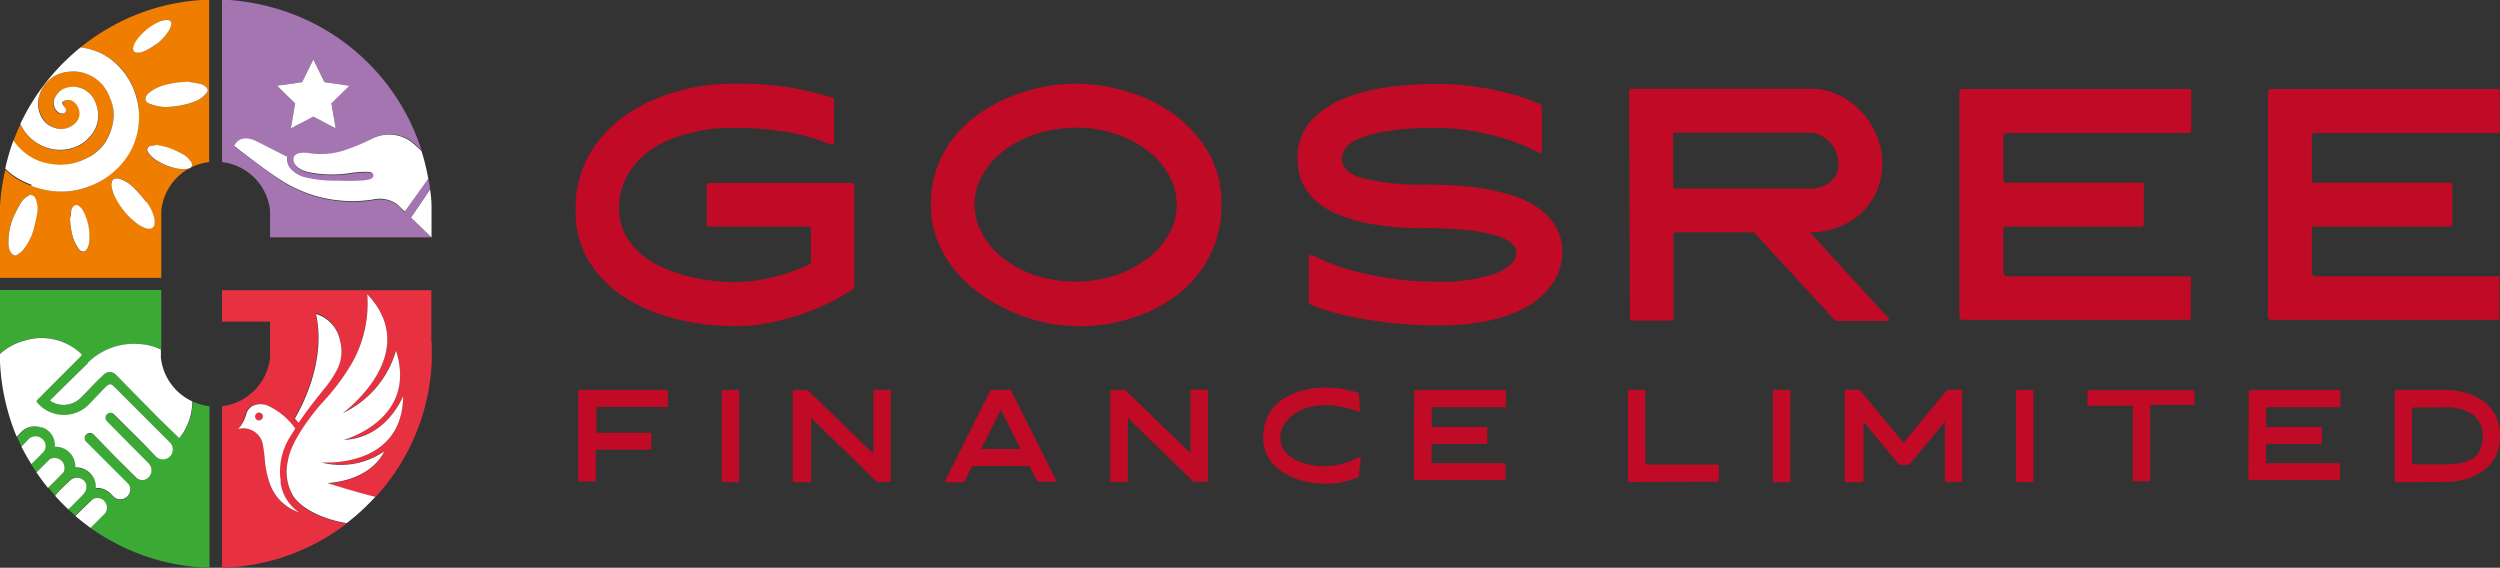 <svg xmlns="http://www.w3.org/2000/svg" viewBox="0 0 251.89 57.2"><rect x="0" y="0" width="251.89" height="57.2" fill="#333333" stroke="none"/><defs><style>.cls-1{fill:#e73141;}.cls-2{fill:#fff;}.cls-3{fill:#3aaa35;}.cls-4{fill:#a475b1;}.cls-5{fill:#ef7d00;}.cls-6{fill:#c10a25;}</style></defs><g id="Layer_2" data-name="Layer 2"><g id="Layer_1-2" data-name="Layer 1"><path class="cls-1" d="M26,41.58a.39.39,0,0,0-.31.46.39.39,0,0,0,.45.31.41.41,0,0,0,.32-.46.4.4,0,0,0-.46-.31"/><path class="cls-1" d="M43.46,34.48V29.24H22.37V32.4h4.84v3.65a5.54,5.54,0,0,1-4.84,4.88V57.2a21.4,21.4,0,0,0,4.84-.68,21.72,21.72,0,0,0,7.72-3.77l-.6-.11c-3.82-.83-4.77-2.6-4.77-2.6A4.76,4.76,0,0,1,29,46.46c.42-2.42,3.47-5.89,3.47-5.89a22.74,22.74,0,0,0,2.89-3.79A12.13,12.13,0,0,0,37,29.6c5.71,6.1-2.48,12-2.48,12a10,10,0,0,0,5.37-6.31c2.23,7-5.27,9-5.27,9,4.39-.16,6-4.43,6-4.43,0,7.38-8.26,6.7-8.26,6.7a7.74,7.74,0,0,0,6.39-1.14C37.25,48.61,33,48.71,33,48.71c1.91.62,3.5,1.06,4.82,1.39a21.6,21.6,0,0,0,5-9.14,21.83,21.83,0,0,0,.68-4.52c0-.33,0-.65,0-1s0-.65,0-1M29.23,43.93a6.57,6.57,0,0,0-1,4.53l0,.26a4.37,4.37,0,0,0,1.86,2.91A4.72,4.72,0,0,1,27.29,49a9.4,9.4,0,0,1-.59-2.86c-.1-1-.21-1.48-.21-1.48A2,2,0,0,0,24,43.23a3.62,3.62,0,0,0,.74-1.56,1.36,1.36,0,0,1,.66-.8,1.91,1.91,0,0,1,1.52,0,7.15,7.15,0,0,1,2.75,2.29l-.47.76m5-7.41a4.79,4.79,0,0,1-.24.61.08.08,0,0,1,0,0,10.79,10.79,0,0,1-1.33,2s-1.41,1.71-2.59,3.43l-.37-.44c.38-.64,3.26-5.61,2.12-10.57a3.45,3.45,0,0,1,2.44,2.61,4.13,4.13,0,0,1,0,2.32"/><path class="cls-2" d="M27,40.88a1.91,1.91,0,0,0-1.52,0,1.36,1.36,0,0,0-.66.8A3.62,3.62,0,0,1,24,43.23a2,2,0,0,1,2.46,1.43s.11.51.21,1.48A9.4,9.4,0,0,0,27.29,49a4.72,4.72,0,0,0,2.85,2.63,4.37,4.37,0,0,1-1.86-2.91l0-.26a6.57,6.57,0,0,1,1-4.53l.47-.76A7.15,7.15,0,0,0,27,40.88m-.84,1.47a.39.39,0,0,1-.45-.31.39.39,0,0,1,.31-.46.4.4,0,0,1,.46.31.41.41,0,0,1-.32.46"/><path class="cls-2" d="M31.83,31.59c1.14,5-1.74,9.93-2.12,10.57l.37.44c1.18-1.72,2.59-3.43,2.59-3.43a10.79,10.79,0,0,0,1.33-2s0,0,0,0a5.45,5.45,0,0,0,.24-.61,4.13,4.13,0,0,0,0-2.32,3.45,3.45,0,0,0-2.44-2.61"/><path class="cls-2" d="M38.75,45.45a7.74,7.74,0,0,1-6.39,1.14s8.21.68,8.26-6.7c0,0-1.63,4.27-6,4.43,0,0,7.5-2,5.28-9a10,10,0,0,1-5.38,6.31s8.19-5.94,2.48-12a12.13,12.13,0,0,1-1.67,7.18,22.74,22.74,0,0,1-2.89,3.79S29.37,44,29,46.46A4.76,4.76,0,0,0,29.56,50s1,1.77,4.77,2.6l.6.11a21.92,21.92,0,0,0,2.88-2.65c-1.32-.33-2.91-.78-4.82-1.39,0,0,4.26-.1,5.76-3.26"/><path class="cls-3" d="M19.41,40.45A5.86,5.86,0,0,1,18.21,44l-.11.13h0l-2.06-2-4.38-4.38a.83.83,0,0,0-1.19,0c-.86.77-1.48,1.5-2.3,2.31a2.47,2.47,0,0,1-2.85.49.68.68,0,0,1-.27-.2c.09-.11.23-.23.34-.34,1.16-1.16,2.29-2.29,3.47-3.43a6.62,6.62,0,0,1,5.32-1.91,5.51,5.51,0,0,1,2.07.55v-6H0v6.43a5.78,5.78,0,0,1,2.38-1.33,5.76,5.76,0,0,1,5.71,1.27l.12.12a.11.11,0,0,1,0,.05,1.1,1.1,0,0,1-.15.16Q5.95,38.1,3.78,40.25c-.14.14-.16.21,0,.37A3.53,3.53,0,0,0,9,40.7l1.54-1.54.13-.13c.12-.1.27-.27.47-.27s.31.17.43.27l.18.18.32.33,5,5a1,1,0,0,1,0,1.43,1,1,0,0,1-1.4,0l-1.29-1.3-2.91-2.89a.5.5,0,1,0-.71.7l3.08,3.07c.38.39.78.77,1.16,1.17a1,1,0,0,1-.47,1.62.9.9,0,0,1-.9-.27L11.6,46,9.44,43.83a.52.52,0,0,0-.76,0,.51.51,0,0,0,.05.76l4,4a3.58,3.58,0,0,1,.27.29,1,1,0,0,1-1.35,1.36,3.41,3.41,0,0,1-.39-.37,2,2,0,0,0-1.35-.65l-.23,0a1.92,1.92,0,0,0-.57-1.49,2.05,2.05,0,0,0-1.49-.58A2,2,0,0,0,5.57,45c0-.11,0-.22,0-.32A1.88,1.88,0,0,0,4.2,43.05a1.87,1.87,0,0,0-2,.5L1.72,44c.14.33.28.65.44,1l.75-.75a1,1,0,0,1,1.34,0,.93.93,0,0,1,0,1.36L3.12,46.72c.18.3.37.59.56.88.44-.44.87-.88,1.32-1.32a1,1,0,0,1,1.39,1.33c-.5.52-1,1-1.53,1.52l0,0c.22.27.45.53.68.79,0-.06.09-.12.15-.18.48-.48.94-1,1.43-1.42a1,1,0,0,1,1.57.44,1.35,1.35,0,0,1,0,.29.88.88,0,0,1-.29.67c-.46.47-.92.94-1.39,1.4a1,1,0,0,1-.2.15l.79.7a1.13,1.13,0,0,1,.1-.13l1.43-1.42a1,1,0,0,1,1.35,1.38L9.12,53.19a22,22,0,0,0,7.13,3.33,21.66,21.66,0,0,0,4.86.68V40.93a5.65,5.65,0,0,1-1.7-.48"/><path class="cls-2" d="M8.86,36.59C7.68,37.73,6.55,38.86,5.39,40c-.11.11-.25.23-.34.34a.68.68,0,0,0,.27.2,2.47,2.47,0,0,0,2.85-.49c.82-.81,1.44-1.54,2.3-2.31a.83.83,0,0,1,1.19,0L16,42.14l2.06,2s0,0,0,0l.11-.13a5.86,5.86,0,0,0,1.2-3.57,5.51,5.51,0,0,1-3.16-4.4v-.82a5.51,5.51,0,0,0-2.07-.55,6.62,6.62,0,0,0-5.32,1.91"/><path class="cls-2" d="M4.25,44.22a1,1,0,0,0-1.34,0L2.16,45a20,20,0,0,0,1,1.76l1.14-1.14a.93.93,0,0,0,0-1.36"/><path class="cls-2" d="M6.39,47.61A1,1,0,0,0,5,46.28c-.45.44-.88.88-1.32,1.32.36.54.75,1.06,1.15,1.56l0,0q.78-.75,1.53-1.53"/><path class="cls-2" d="M8.41,49.75a.88.88,0,0,0,.29-.67,1.35,1.35,0,0,0,0-.29,1,1,0,0,0-1.57-.44c-.49.46-1,.94-1.43,1.42-.06.06-.1.12-.15.18.42.47.86.92,1.31,1.35a1,1,0,0,0,.2-.15c.47-.46.93-.93,1.39-1.4"/><path class="cls-2" d="M10.51,50.48a.94.94,0,0,0-1.37,0L7.71,51.88a.58.58,0,0,0-.1.12c.49.42,1,.81,1.52,1.19l1.36-1.37a.94.94,0,0,0,0-1.34"/><path class="cls-2" d="M4.2,43.05a1.88,1.88,0,0,1,1.33,1.64c0,.1,0,.21,0,.32a2,2,0,0,1,2.06,2.08,2.05,2.05,0,0,1,1.49.58,1.92,1.92,0,0,1,.57,1.49l.23,0a2,2,0,0,1,1.35.65,3.41,3.41,0,0,0,.39.37A1,1,0,0,0,13,48.84a3.58,3.58,0,0,0-.27-.29l-4-4a.51.51,0,0,1-.05-.76.52.52,0,0,1,.76,0L11.6,46l2.07,2.07a.9.9,0,0,0,.9.27A1,1,0,0,0,15,46.71c-.38-.4-.78-.78-1.16-1.17L10.8,42.47a.5.5,0,1,1,.71-.7l2.91,2.89L15.71,46a1,1,0,0,0,1.4,0,1,1,0,0,0,0-1.43l-5-5-.32-.33L11.54,39c-.12-.1-.21-.27-.43-.27s-.35.17-.47.27l-.13.13L9,40.7a3.53,3.53,0,0,1-5.2-.08c-.15-.16-.13-.23,0-.37L8.1,35.94l.14-.16a.11.11,0,0,0,0-.05l-.11-.12a5.78,5.78,0,0,0-5.72-1.27A5.78,5.78,0,0,0,0,35.67v.77A21.73,21.73,0,0,0,.68,41a21.23,21.23,0,0,0,1,3l.44-.44a1.87,1.87,0,0,1,2-.5"/><path class="cls-4" d="M43.32,19.11c0-.39-.1-.78-.17-1.16l-2.38,3.44L40,20.62a3,3,0,0,0-2.33-.46,13.31,13.31,0,0,1-9.27-1.9c-1.56-1-4.77-3.48-4.77-3.48.67-1.43,2.35-.42,2.35-.42l3,1.52c-.21,1.44,1.58,2,1.58,2a12.55,12.55,0,0,0,3.6.39,18.48,18.48,0,0,0,2,0,4.48,4.48,0,0,0,1.18-.15c.59-.28.16-.63.16-.63-.24-.25-2.09,0-2.09,0a11.66,11.66,0,0,1-4.45-.11c-1.43-.41-1.36-1.22-1.36-1.22-.06-1,1.78-.63,1.78-.63a7.67,7.67,0,0,0,3.27-.29A19.3,19.3,0,0,0,37.44,14a3.76,3.76,0,0,1,4.23.39l.79.72A21.78,21.78,0,0,0,27.21.69,23,23,0,0,0,23.12,0l-.75,0V16.33a5.51,5.51,0,0,1,4.84,4.88v2.7H43.46l-2.07-2ZM30.44,8.28,31.57,6l1.12,2.28,2.52.36-1.82,1.78.43,2.51-2.25-1.18-2.26,1.18.43-2.51L27.92,8.64Z"/><path class="cls-2" d="M43.48,21.74c0-.33,0-.65,0-1,0-.55-.07-1.11-.14-1.65l-1.93,2.83,2.07,2V22.72c0-.32,0-.65,0-1"/><path class="cls-2" d="M37.44,14a19.3,19.3,0,0,1-2.82,1.17,7.67,7.67,0,0,1-3.27.29s-1.84-.38-1.78.63c0,0-.07.81,1.36,1.22a11.66,11.66,0,0,0,4.45.11s1.85-.25,2.09,0c0,0,.43.35-.16.63a4.48,4.48,0,0,1-1.18.15,18.48,18.48,0,0,1-2,0,12.55,12.55,0,0,1-3.6-.39s-1.79-.56-1.58-2l-3-1.52s-1.68-1-2.35.42c0,0,3.21,2.52,4.77,3.48a13.31,13.31,0,0,0,9.27,1.9,3,3,0,0,1,2.33.46l.82.77L43.15,18c-.1-.56-.22-1.11-.36-1.66q-.15-.57-.33-1.14l-.79-.72A3.76,3.76,0,0,0,37.44,14"/><polygon class="cls-2" points="29.31 12.93 31.57 11.75 33.82 12.93 33.39 10.42 35.21 8.64 32.69 8.28 31.57 6 30.44 8.28 27.92 8.64 29.74 10.42 29.31 12.93"/><path class="cls-2" d="M19,17a.55.55,0,0,0,.24-.13L19,17"/><path class="cls-5" d="M2.35,15.34a5.54,5.54,0,0,0,1.71,1,6.52,6.52,0,0,0,1.75.33A5.51,5.51,0,0,0,8.6,16a4.48,4.48,0,0,0,1.93-1.62,5.39,5.39,0,0,0,.93-2.84,4,4,0,0,0-.32-1.6,5.23,5.23,0,0,0-.48-1A3.87,3.87,0,0,0,6.93,7.23,3.32,3.32,0,0,0,4,9.5a2.77,2.77,0,0,0,.15,2.11,2.18,2.18,0,0,0,1.43,1.27,2,2,0,0,0,2.29-.74A1.34,1.34,0,0,0,8,11.08a1.43,1.43,0,0,0-.64-.89,1,1,0,0,0-1,.05.23.23,0,0,0,0,.28A3.28,3.28,0,0,0,6.6,11s.06.15,0,.17-.18.3-.33.3a.55.55,0,0,1-.44-.12,1.2,1.2,0,0,1-.22-1.67,1.73,1.73,0,0,1,1.09-.81A2.25,2.25,0,0,1,8,8.83a2.4,2.4,0,0,1,1.55,1.33,3.49,3.49,0,0,1,.36,1.62,3.11,3.11,0,0,1-.81,2,3.56,3.56,0,0,1-1.16.92,4.15,4.15,0,0,1-3,.28,4.55,4.55,0,0,1-2.88-2.46c-.27.57-.52,1.16-.74,1.75a6.81,6.81,0,0,0,1,1.11"/><path class="cls-5" d="M17.33,16.87a5.31,5.31,0,0,1-2-1,2.57,2.57,0,0,1-.49-.59.38.38,0,0,1,.28-.56l.64-.11a9.27,9.27,0,0,1,1.22.29,9.73,9.73,0,0,1,1.31.6,2.37,2.37,0,0,1,.92.83.43.43,0,0,1,0,.56,5.51,5.51,0,0,1,1.86-.56V0l-.77,0a22,22,0,0,0-4.09.66A21.73,21.73,0,0,0,8.12,4.77a6.8,6.8,0,0,1,2.28.71,6.81,6.81,0,0,1,1.76,1.36,7.22,7.22,0,0,1,1.61,3A5.64,5.64,0,0,1,14,11.34a7.37,7.37,0,0,1-.75,3.58,7.46,7.46,0,0,1-1.67,2.23A7.75,7.75,0,0,1,9,18.77a7.69,7.69,0,0,1-3.52.5,9,9,0,0,1-2.28-.54,8,8,0,0,1-1.93-1,8.93,8.93,0,0,1-.73-.63A21.53,21.53,0,0,0,0,20.76V28H16.25V21.21A5.52,5.52,0,0,1,19,17l-.11,0a3.34,3.34,0,0,1-1.57-.16M3.72,21.59c-.08.5-.21,1-.33,1.49a6.09,6.09,0,0,1-1,2,2.29,2.29,0,0,1-.78.63c-.13.07-.35,0-.5-.23a1.63,1.63,0,0,1-.27-.93v-.34a6.43,6.43,0,0,1,.52-2.37,13.77,13.77,0,0,1,.74-1.43,1.89,1.89,0,0,1,.81-.72.54.54,0,0,1,.66.34,2.66,2.66,0,0,1,.14,1.55m15-13.37c.5.08,1,.14,1.5.26a1.16,1.16,0,0,1,.69.5.32.32,0,0,1,0,.27,2.62,2.62,0,0,1-1.29,1,8.05,8.05,0,0,1-2.37.52,4.41,4.41,0,0,1-2.18-.3c-.31-.15-.48-.41-.36-.69a1,1,0,0,1,.3-.4,4.37,4.37,0,0,1,1.79-.82,7.73,7.73,0,0,1,1.92-.26V8.22M14,5.31c-.38,0-.56-.2-.49-.54a2.07,2.07,0,0,1,.45-.87A5.75,5.75,0,0,1,16,2.2,2,2,0,0,1,16.71,2c.47,0,.63.2.51.62a2.52,2.52,0,0,1-.39.72,5.13,5.13,0,0,1-1.11,1.12,5.45,5.45,0,0,1-1.35.76,1.68,1.68,0,0,1-.41.07M9,24.18a2,2,0,0,1-.22.91.66.66,0,0,1-.32.3.56.56,0,0,1-.53-.27,4,4,0,0,1-.64-1.35,7.48,7.48,0,0,1-.24-1.7c0-.17.06-.49.11-.79A.74.74,0,0,1,7.29,21c.23-.42.56-.44.85,0a2.92,2.92,0,0,1,.37.61A5.54,5.54,0,0,1,9,24.18M14.72,23a3.38,3.38,0,0,1-1.06-.6,7.54,7.54,0,0,1-2.05-2.51,4.27,4.27,0,0,1-.38-1.16c-.1-.64.35-.9.94-.69a3.56,3.56,0,0,1,1.32.88,12.78,12.78,0,0,1,1.23,1.42,4.15,4.15,0,0,1,.82,1.81c0,.1,0,.2,0,.3,0,.5-.39.7-.86.55"/><path class="cls-2" d="M3.15,18.73a9,9,0,0,0,2.28.54A7.69,7.69,0,0,0,9,18.77a7.75,7.75,0,0,0,2.64-1.62,7.46,7.46,0,0,0,1.67-2.23A7.37,7.37,0,0,0,14,11.34a6.1,6.1,0,0,0-.24-1.46,7.22,7.22,0,0,0-1.61-3A6.81,6.81,0,0,0,10.4,5.48a6.8,6.8,0,0,0-2.28-.71,22,22,0,0,0-6.07,7.71,4.49,4.49,0,0,0,2.87,2.46,4.18,4.18,0,0,0,3-.28,3.56,3.56,0,0,0,1.16-.92,3.11,3.11,0,0,0,.81-2,3.49,3.49,0,0,0-.36-1.62A2.4,2.4,0,0,0,8,8.83a2.25,2.25,0,0,0-1.26,0,1.73,1.73,0,0,0-1.09.81,1.2,1.2,0,0,0,.22,1.67.55.55,0,0,0,.44.12c.15,0,.35-.14.33-.3s0-.13,0-.17a3.28,3.28,0,0,1-.32-.44.23.23,0,0,1,0-.28,1,1,0,0,1,1-.05,1.43,1.43,0,0,1,.64.89,1.34,1.34,0,0,1-.15,1.06,2,2,0,0,1-2.29.74,2.18,2.18,0,0,1-1.43-1.27A2.77,2.77,0,0,1,4,9.5,3.32,3.32,0,0,1,6.93,7.23a3.7,3.7,0,0,1,2,.3A3.82,3.82,0,0,1,10.66,9a5.23,5.23,0,0,1,.48,1,4.15,4.15,0,0,1,.32,1.6,5.39,5.39,0,0,1-.93,2.84A4.48,4.48,0,0,1,8.6,16a5.51,5.51,0,0,1-2.79.59,6.52,6.52,0,0,1-1.75-.33,5.37,5.37,0,0,1-1.71-1,6.37,6.37,0,0,1-1-1.1,20.49,20.49,0,0,0-.64,2.06c-.07.25-.13.51-.18.77a8.93,8.93,0,0,0,.73.63,8,8,0,0,0,1.93,1"/><path class="cls-2" d="M14.72,20.35a12.78,12.78,0,0,0-1.23-1.42,3.54,3.54,0,0,0-1.32-.87c-.59-.22-1,0-.94.68a4.27,4.27,0,0,0,.38,1.16,7.54,7.54,0,0,0,2.05,2.51,3.38,3.38,0,0,0,1.06.6c.47.15.85-.05.86-.55,0-.1,0-.2,0-.3a4.15,4.15,0,0,0-.82-1.81"/><path class="cls-2" d="M19.25,16.32a2.37,2.37,0,0,0-.92-.83,9.73,9.73,0,0,0-1.31-.6,9.27,9.27,0,0,0-1.22-.29l-.64.11a.38.38,0,0,0-.28.56,2.53,2.53,0,0,0,.49.59,5.34,5.34,0,0,0,2,1A3.4,3.4,0,0,0,18.9,17L19,17l.24-.13a.43.43,0,0,0,0-.56"/><path class="cls-2" d="M15,9.36a1,1,0,0,0-.3.4c-.12.28,0,.54.36.69a4.41,4.41,0,0,0,2.18.3,8.05,8.05,0,0,0,2.37-.52,2.62,2.62,0,0,0,1.29-1,.32.32,0,0,0,0-.27,1.16,1.16,0,0,0-.69-.5c-.49-.11-1-.18-1.5-.26v.06a7.73,7.73,0,0,0-1.92.26A4.37,4.37,0,0,0,15,9.36"/><path class="cls-2" d="M2.92,19.7a1.89,1.89,0,0,0-.81.72,14.69,14.69,0,0,0-.74,1.42,6.52,6.52,0,0,0-.52,2.38v.34a1.63,1.63,0,0,0,.27.93c.15.19.37.3.5.23a2.29,2.29,0,0,0,.78-.63,5.9,5.9,0,0,0,1-2c.12-.5.26-1,.33-1.49A2.66,2.66,0,0,0,3.58,20a.54.54,0,0,0-.66-.34"/><path class="cls-2" d="M15.72,4.48a5.13,5.13,0,0,0,1.11-1.12,2.52,2.52,0,0,0,.39-.72c.12-.42,0-.66-.51-.62A2,2,0,0,0,16,2.2a5.75,5.75,0,0,0-2.12,1.7,2.07,2.07,0,0,0-.45.87c-.07.34.11.55.49.54a1.68,1.68,0,0,0,.41-.07,5.45,5.45,0,0,0,1.35-.76"/><path class="cls-2" d="M8.14,20.94c-.29-.39-.62-.37-.85,0a.86.86,0,0,0-.12.3c0,.31-.09.62-.11.79a7.48,7.48,0,0,0,.24,1.7,4,4,0,0,0,.64,1.35.56.56,0,0,0,.53.27.66.66,0,0,0,.32-.3,2,2,0,0,0,.22-.9,5.56,5.56,0,0,0-.5-2.64,2.92,2.92,0,0,0-.37-.61"/><path class="cls-6" d="M142.49,39.44c0-.09,0-.14.15-.14h9a.11.11,0,0,1,.09.07v1.56a.15.15,0,0,1,0,.1s0,0-.07,0h-7.27a.12.12,0,0,0-.14.14v1.74c0,.07,0,.11.09.11h5.44a.09.09,0,0,1,.08,0s0,0,0,.07v1.57a.1.1,0,0,1-.1.07h-5.43a.08.08,0,0,0-.09.09v1.74a.14.14,0,0,0,0,.11.11.11,0,0,0,.1,0h7.27a.08.08,0,0,1,.08,0,.17.17,0,0,1,0,.07v1.57a.08.08,0,0,1-.08.06h-9c-.1,0-.15-.05-.15-.14Z"/><path class="cls-6" d="M58.39,39.28H67.2a.09.09,0,0,1,.1.08V40.9a.15.15,0,0,1,0,.1.11.11,0,0,1-.1,0h-7a.1.1,0,0,0-.1.11V43.5a.09.09,0,0,0,.1.1H65.5a.17.17,0,0,1,.12,0s0,0,0,.09v1.54a.11.11,0,0,1-.1.08H60.13a.09.09,0,0,0-.1.1v3a.1.1,0,0,1-.11.11H58.39c-.08,0-.12,0-.12-.11V39.4a.11.11,0,0,1,.12-.12"/><rect class="cls-6" x="72.72" y="39.29" width="1.76" height="9.28" rx="0.09"/><path class="cls-6" d="M80,39.3h1.28s.08,0,.09,0L88,45.72h0s0,0,0,0V39.41c0-.08,0-.13.12-.13h1.51c.08,0,.12,0,.12.13v9c0,.09,0,.14-.13.14H88.44a.1.1,0,0,1-.09,0l-6.63-6.44a.06.06,0,0,0,0,0,.08.08,0,0,0,0,0v6.33c0,.09,0,.13-.13.13H80c-.09,0-.13,0-.13-.13v-9c0-.09,0-.13.13-.13"/><path class="cls-6" d="M95.24,48.43l4.55-9.09a.11.11,0,0,1,.09-.05h1.9s.08,0,.09.05l4.56,9.09a.09.09,0,0,1,0,.1s-.05,0-.09,0H104.6a.1.1,0,0,1-.09-.06L103.74,47a.08.08,0,0,0-.08-.05H98a.08.08,0,0,0-.07.05l-.77,1.53a.1.1,0,0,1-.09.06H95.33a.11.11,0,0,1-.09,0,.09.09,0,0,1,0-.1m3.68-3.25h3.82a.06.06,0,0,0,.06,0,0,0,0,0,0,0-.06l-1.92-3.84s0,0-.06,0l-1.94,3.84c0,.06,0,.09,0,.09"/><path class="cls-6" d="M112,39.3h1.29s.08,0,.09,0l6.57,6.38h0a0,0,0,0,0,0,0l0-6.28a.12.12,0,0,1,.13-.13h1.5a.12.12,0,0,1,.13.13v9a.12.12,0,0,1-.14.14h-1.22a.1.1,0,0,1-.09,0l-6.63-6.44a.06.06,0,0,0,0,0,.08.08,0,0,0,0,0v6.33c0,.09,0,.13-.14.13H112c-.08,0-.12,0-.12-.13v-9c0-.09,0-.13.12-.13"/><path class="cls-6" d="M136.89,48s0,0,0,.07a9.6,9.6,0,0,1-1.45.46,7.78,7.78,0,0,1-1.88.21,9.22,9.22,0,0,1-2.27-.28,6.7,6.7,0,0,1-2-.85,4.73,4.73,0,0,1-1.46-1.46,3.82,3.82,0,0,1-.55-2.08,4.71,4.71,0,0,1,.31-1.8,4.5,4.5,0,0,1,2-2.26,8,8,0,0,1,1.35-.58,8.65,8.65,0,0,1,1.35-.3,10.61,10.61,0,0,1,1.17-.08,9.83,9.83,0,0,1,2,.18c.58.12,1.06.24,1.45.36a.08.08,0,0,1,0,.07l.12,1.76c0,.06,0,.09-.07.09h0c-.1-.05-.26-.1-.49-.18a6.82,6.82,0,0,0-.78-.23c-.31-.08-.65-.14-1-.2a9.18,9.18,0,0,0-1.2-.08,6.18,6.18,0,0,0-1.67.23,4.9,4.9,0,0,0-1.42.67,3.49,3.49,0,0,0-1,1A2.54,2.54,0,0,0,129,44.1a2.18,2.18,0,0,0,.23,1,2.66,2.66,0,0,0,.61.77,3.85,3.85,0,0,0,.85.54,6.84,6.84,0,0,0,1,.35,9.23,9.23,0,0,0,1,.19,7.08,7.08,0,0,0,.88,0,6,6,0,0,0,1.12-.1,7.29,7.29,0,0,0,1-.26c.3-.1.56-.2.8-.3l.54-.26h0c.07,0,.09,0,.08.09Z"/><path class="cls-6" d="M226.57,39.44c0-.09.05-.14.15-.14h9a.09.09,0,0,1,.09.07v1.56a.15.15,0,0,1,0,.1s0,0-.07,0h-7.28c-.09,0-.13,0-.13.14v1.74c0,.07,0,.11.08.11h5.45a.09.09,0,0,1,.08,0,.17.17,0,0,1,0,.07v1.57a.11.11,0,0,1-.11.07h-5.43s-.08,0-.08.09v1.74a.18.18,0,0,0,0,.11.14.14,0,0,0,.1,0h7.28a.08.08,0,0,1,.08,0,.17.17,0,0,1,0,.07v1.57a.08.08,0,0,1-.09.06h-9c-.1,0-.15-.05-.15-.14Z"/><path class="cls-6" d="M164.14,48.57a.1.1,0,0,1-.11-.11V39.4a.1.1,0,0,1,.11-.11h1.53a.1.1,0,0,1,.11.11v7.29a.11.11,0,0,0,.12.12h7.21a.07.07,0,0,1,.07.1v1.61a.1.1,0,0,1-.08,0Z"/><rect class="cls-6" x="178.63" y="39.29" width="1.76" height="9.28" rx="0.09"/><path class="cls-6" d="M186,39.27h1.26a.16.16,0,0,1,.1,0l4.4,5.3s0,0,.06,0l4.38-5.3a.16.16,0,0,1,.1,0h1.28c.08,0,.12,0,.12.14v9c0,.09,0,.14-.12.14h-1.49c-.09,0-.13,0-.13-.14V42.49s0,0,0,0h0l-3.6,4.34a.14.14,0,0,1-.1,0h-.78a.16.16,0,0,1-.12,0l-3.6-4.34h0s0,0,0,0v5.94a.13.13,0,0,1-.14.14H186a.13.13,0,0,1-.14-.14v-9a.13.13,0,0,1,.14-.14"/><rect class="cls-6" x="203.12" y="39.29" width="1.76" height="9.28" rx="0.09"/><path class="cls-6" d="M210.32,40.8V39.31s0,0,0,0H221.1a0,0,0,0,1,0,0V40.8s0,0,0,0h-4.46a0,0,0,0,0,0,0v7.61s0,.08-.06.08h-1.62s-.06,0-.06-.08V40.88s0,0,0,0h-4.46s0,0,0,0"/><path class="cls-6" d="M241.49,48.58a.21.21,0,0,1-.16-.06.25.25,0,0,1-.05-.15V39.5a.19.19,0,0,1,.21-.21h4.69a7.81,7.81,0,0,1,2.41.33,5.18,5.18,0,0,1,1.78.93A4.06,4.06,0,0,1,251.5,42a4.72,4.72,0,0,1,.39,1.91,5.22,5.22,0,0,1-.29,1.69,3.75,3.75,0,0,1-1,1.49,4.84,4.84,0,0,1-1.75,1.06,7.62,7.62,0,0,1-2.71.41Zm1.54-2a.21.21,0,0,0,.21.21h2.94a9.47,9.47,0,0,0,1.82-.15,3.31,3.31,0,0,0,1.23-.51,2,2,0,0,0,.69-.9,3.53,3.53,0,0,0,.22-1.33,2.78,2.78,0,0,0-.19-1.08,2.63,2.63,0,0,0-.51-.78,2.5,2.5,0,0,0-.73-.52,5,5,0,0,0-.84-.32,7,7,0,0,0-.88-.15,8,8,0,0,0-.81,0h-2.94a.19.19,0,0,0-.21.22Z"/><path class="cls-6" d="M228.51,9.33c0-.24.13-.36.38-.36h22.75a.24.24,0,0,1,.23.17v3.94a.33.33,0,0,1-.06.24c-.05.06-.06.07-.16.08H233.29a.32.32,0,0,0-.36.36v4.39c0,.17.08.26.23.26h13.73a.21.21,0,0,1,.19.09.3.3,0,0,1,0,.19v3.95a.26.26,0,0,1-.26.19H233.16a.21.21,0,0,0-.23.23v4.39a.45.45,0,0,0,.1.28.35.35,0,0,0,.26.11h18.34c.11,0,.15,0,.19.1a.31.31,0,0,1,0,.19v3.94a.21.21,0,0,1-.22.16H228.89c-.25,0-.38-.11-.38-.35Z"/><path class="cls-6" d="M73.86,32.85a23.79,23.79,0,0,1-5.73-.71A17.15,17.15,0,0,1,63,30a11.83,11.83,0,0,1-3.67-3.68A9.57,9.57,0,0,1,58,21.07a10.92,10.92,0,0,1,.74-4.17,11.46,11.46,0,0,1,2-3.24,12.6,12.6,0,0,1,2.83-2.41,17.83,17.83,0,0,1,3.35-1.62,20.41,20.41,0,0,1,3.49-.91,20.65,20.65,0,0,1,3.29-.29c1.39,0,2.65,0,3.77.13a24.92,24.92,0,0,1,2.79.38c1,.2,1.67.38,2.21.51s1.18.33,1.37.39a.2.2,0,0,1,.19.22V14.3c0,.17-.08.26-.25.26a.19.19,0,0,1-.13,0,17.24,17.24,0,0,0-3.82-1.16,31,31,0,0,0-6.13-.51,15.91,15.91,0,0,0-4.31.56A11.62,11.62,0,0,0,65.71,15a8.21,8.21,0,0,0-2.44,2.58,6.67,6.67,0,0,0-.89,3.45A5.5,5.5,0,0,0,63,23.62a6.66,6.66,0,0,0,1.53,1.93,9,9,0,0,0,2.15,1.36,15.55,15.55,0,0,0,2.48.88,16.89,16.89,0,0,0,2.52.48,18.79,18.79,0,0,0,2.23.15,15.25,15.25,0,0,0,2.39-.18,19.2,19.2,0,0,0,2.12-.45,16.52,16.52,0,0,0,1.76-.58c.53-.2,1-.39,1.33-.56a.33.33,0,0,0,.2-.32V23.09a.23.23,0,0,0-.26-.26h-10a.22.22,0,0,1-.25-.25V18.7c0-.17.08-.26.25-.26H85.83c.17,0,.25.09.25.26V28.83a.47.47,0,0,1-.16.33L84.53,30a19.88,19.88,0,0,1-2.62,1.23,26,26,0,0,1-3.62,1.13,18.9,18.9,0,0,1-4.43.5"/><path class="cls-6" d="M108.39,32.85a15.07,15.07,0,0,1-3.17-.37,18.09,18.09,0,0,1-3.29-1.08,17,17,0,0,1-3.1-1.75,13.51,13.51,0,0,1-2.6-2.4,11.34,11.34,0,0,1-1.78-3,9.82,9.82,0,0,1-.66-3.61,10.87,10.87,0,0,1,.68-3.93,10.66,10.66,0,0,1,1.81-3.09,12.13,12.13,0,0,1,2.62-2.33A15.63,15.63,0,0,1,102,9.67a18.65,18.65,0,0,1,3.27-.94,17.67,17.67,0,0,1,3.13-.3,18.14,18.14,0,0,1,5,.74,15.71,15.71,0,0,1,4.73,2.24,12.61,12.61,0,0,1,3.54,3.8,10.16,10.16,0,0,1,1.4,5.41,11,11,0,0,1-1.11,5,11.41,11.41,0,0,1-3.08,3.87A14.32,14.32,0,0,1,114.2,32a18.34,18.34,0,0,1-5.81.89m0-20a12.44,12.44,0,0,0-4,.61,10.65,10.65,0,0,0-3.22,1.66A8.13,8.13,0,0,0,99,17.61a5.94,5.94,0,0,0-.81,3,6,6,0,0,0,.81,3,8.05,8.05,0,0,0,2.18,2.49,10.9,10.9,0,0,0,3.22,1.67,13.16,13.16,0,0,0,7.92,0,11.27,11.27,0,0,0,3.24-1.67,7.87,7.87,0,0,0,2.2-2.49,6,6,0,0,0,.8-3,5.93,5.93,0,0,0-.8-3,8,8,0,0,0-2.2-2.48,11,11,0,0,0-3.24-1.66,12.44,12.44,0,0,0-4-.61"/><path class="cls-6" d="M164.15,9.14a.18.18,0,0,1,.2-.2h18a6.72,6.72,0,0,1,2.9.63,7.47,7.47,0,0,1,2.31,1.68,8.29,8.29,0,0,1,1.54,2.43,7.33,7.33,0,0,1,.56,2.8,6.77,6.77,0,0,1-2.05,4.91,6.9,6.9,0,0,1-2.3,1.46,7.93,7.93,0,0,1-2.87.56c-.08,0-.09,0,0,.1l7.86,8.56a.14.14,0,0,1,0,.16.16.16,0,0,1-.15.1H185a.17.17,0,0,1-.12-.06l-8.09-8.79a.16.16,0,0,0-.13-.07h-7.86a.18.18,0,0,0-.19.2v8.5a.17.17,0,0,1-.19.19h-4a.18.18,0,0,1-.2-.19ZM168.77,19h13.61a3.58,3.58,0,0,0,1-.14,2.87,2.87,0,0,0,.93-.45,2.24,2.24,0,0,0,.68-.78,2.38,2.38,0,0,0,.25-1.13,3,3,0,0,0-.24-1.2,3.29,3.29,0,0,0-.65-1,3.55,3.55,0,0,0-.93-.67,2.4,2.4,0,0,0-1.06-.26H168.77a.17.17,0,0,0-.19.19v5.23a.17.17,0,0,0,.19.19"/><path class="cls-6" d="M197.42,9.33q0-.36.39-.36h22.75a.23.23,0,0,1,.22.17v3.94a.33.33,0,0,1-.06.24.2.2,0,0,1-.17.08H202.2a.32.32,0,0,0-.35.36v4.39c0,.17.07.26.22.26h13.74a.22.22,0,0,1,.19.09.28.28,0,0,1,0,.19v3.95a.25.25,0,0,1-.26.19H202.07c-.15,0-.22.08-.22.23v4.39a.4.4,0,0,0,.1.28.33.33,0,0,0,.25.11h18.35c.1,0,.15,0,.19.1a.31.31,0,0,1,0,.19v3.94a.22.22,0,0,1-.22.16H197.81c-.26,0-.39-.11-.39-.35Z"/><path class="cls-6" d="M156.76,22.83a6.36,6.36,0,0,0-1.86-1.94,9.8,9.8,0,0,0-2.63-1.23,22,22,0,0,0-3-.69,29.28,29.28,0,0,0-3-.31q-1.49-.06-2.67-.06a24.38,24.38,0,0,1-6.16-.61c-1.5-.41-2.24-1.06-2.24-2a2.06,2.06,0,0,1,.33-1,3,3,0,0,1,1.37-1,12.06,12.06,0,0,1,2.88-.78,29.19,29.19,0,0,1,4.88-.32,20.33,20.33,0,0,1,3.55.29,26.22,26.22,0,0,1,3.09.7,20.8,20.8,0,0,1,2.46.88c.51.23.93.44,1.27.63.08,0,.32.13.32-.19v-4.4a.42.42,0,0,0-.18-.31c-.17-.08-.5-.22-1.08-.44a17.59,17.59,0,0,0-2.24-.69,30.76,30.76,0,0,0-3.2-.63,27.22,27.22,0,0,0-4-.27,35.59,35.59,0,0,0-4.89.34A17.38,17.38,0,0,0,135.26,10,8.81,8.81,0,0,0,132,12.28,5.53,5.53,0,0,0,130.74,16a8.1,8.1,0,0,0,.1,1.16,4.72,4.72,0,0,0,.49,1.49,6.16,6.16,0,0,0,1.22,1.56,8.13,8.13,0,0,0,2.25,1.39,16.12,16.12,0,0,0,3.56,1,29.54,29.54,0,0,0,5.21.39,38.7,38.7,0,0,1,4.21.19,16.22,16.22,0,0,1,2.85.53,4.65,4.65,0,0,1,1.64.77,1.21,1.21,0,0,1,.51.91c0,.9-.7,1.62-2.1,2.17a16.55,16.55,0,0,1-5.79.82,32.13,32.13,0,0,1-5.07-.37,35.88,35.88,0,0,1-3.92-.85,18.62,18.62,0,0,1-2.72-1l-.94-.45c-.11,0-.39-.09-.37.3v4.11l0,.31a.63.63,0,0,0,.24.3c.19.08.45.18,1.11.4a24.9,24.9,0,0,0,2.63.71c1.1.24,2.4.46,3.91.65a39,39,0,0,0,5.09.3,24.2,24.2,0,0,0,4.94-.44,14.71,14.71,0,0,0,3.45-1.12,8.37,8.37,0,0,0,2.23-1.53,7,7,0,0,0,1.26-1.63,5,5,0,0,0,.56-1.49,5.84,5.84,0,0,0,.13-1.05,5.19,5.19,0,0,0-.7-2.76"/></g></g></svg>